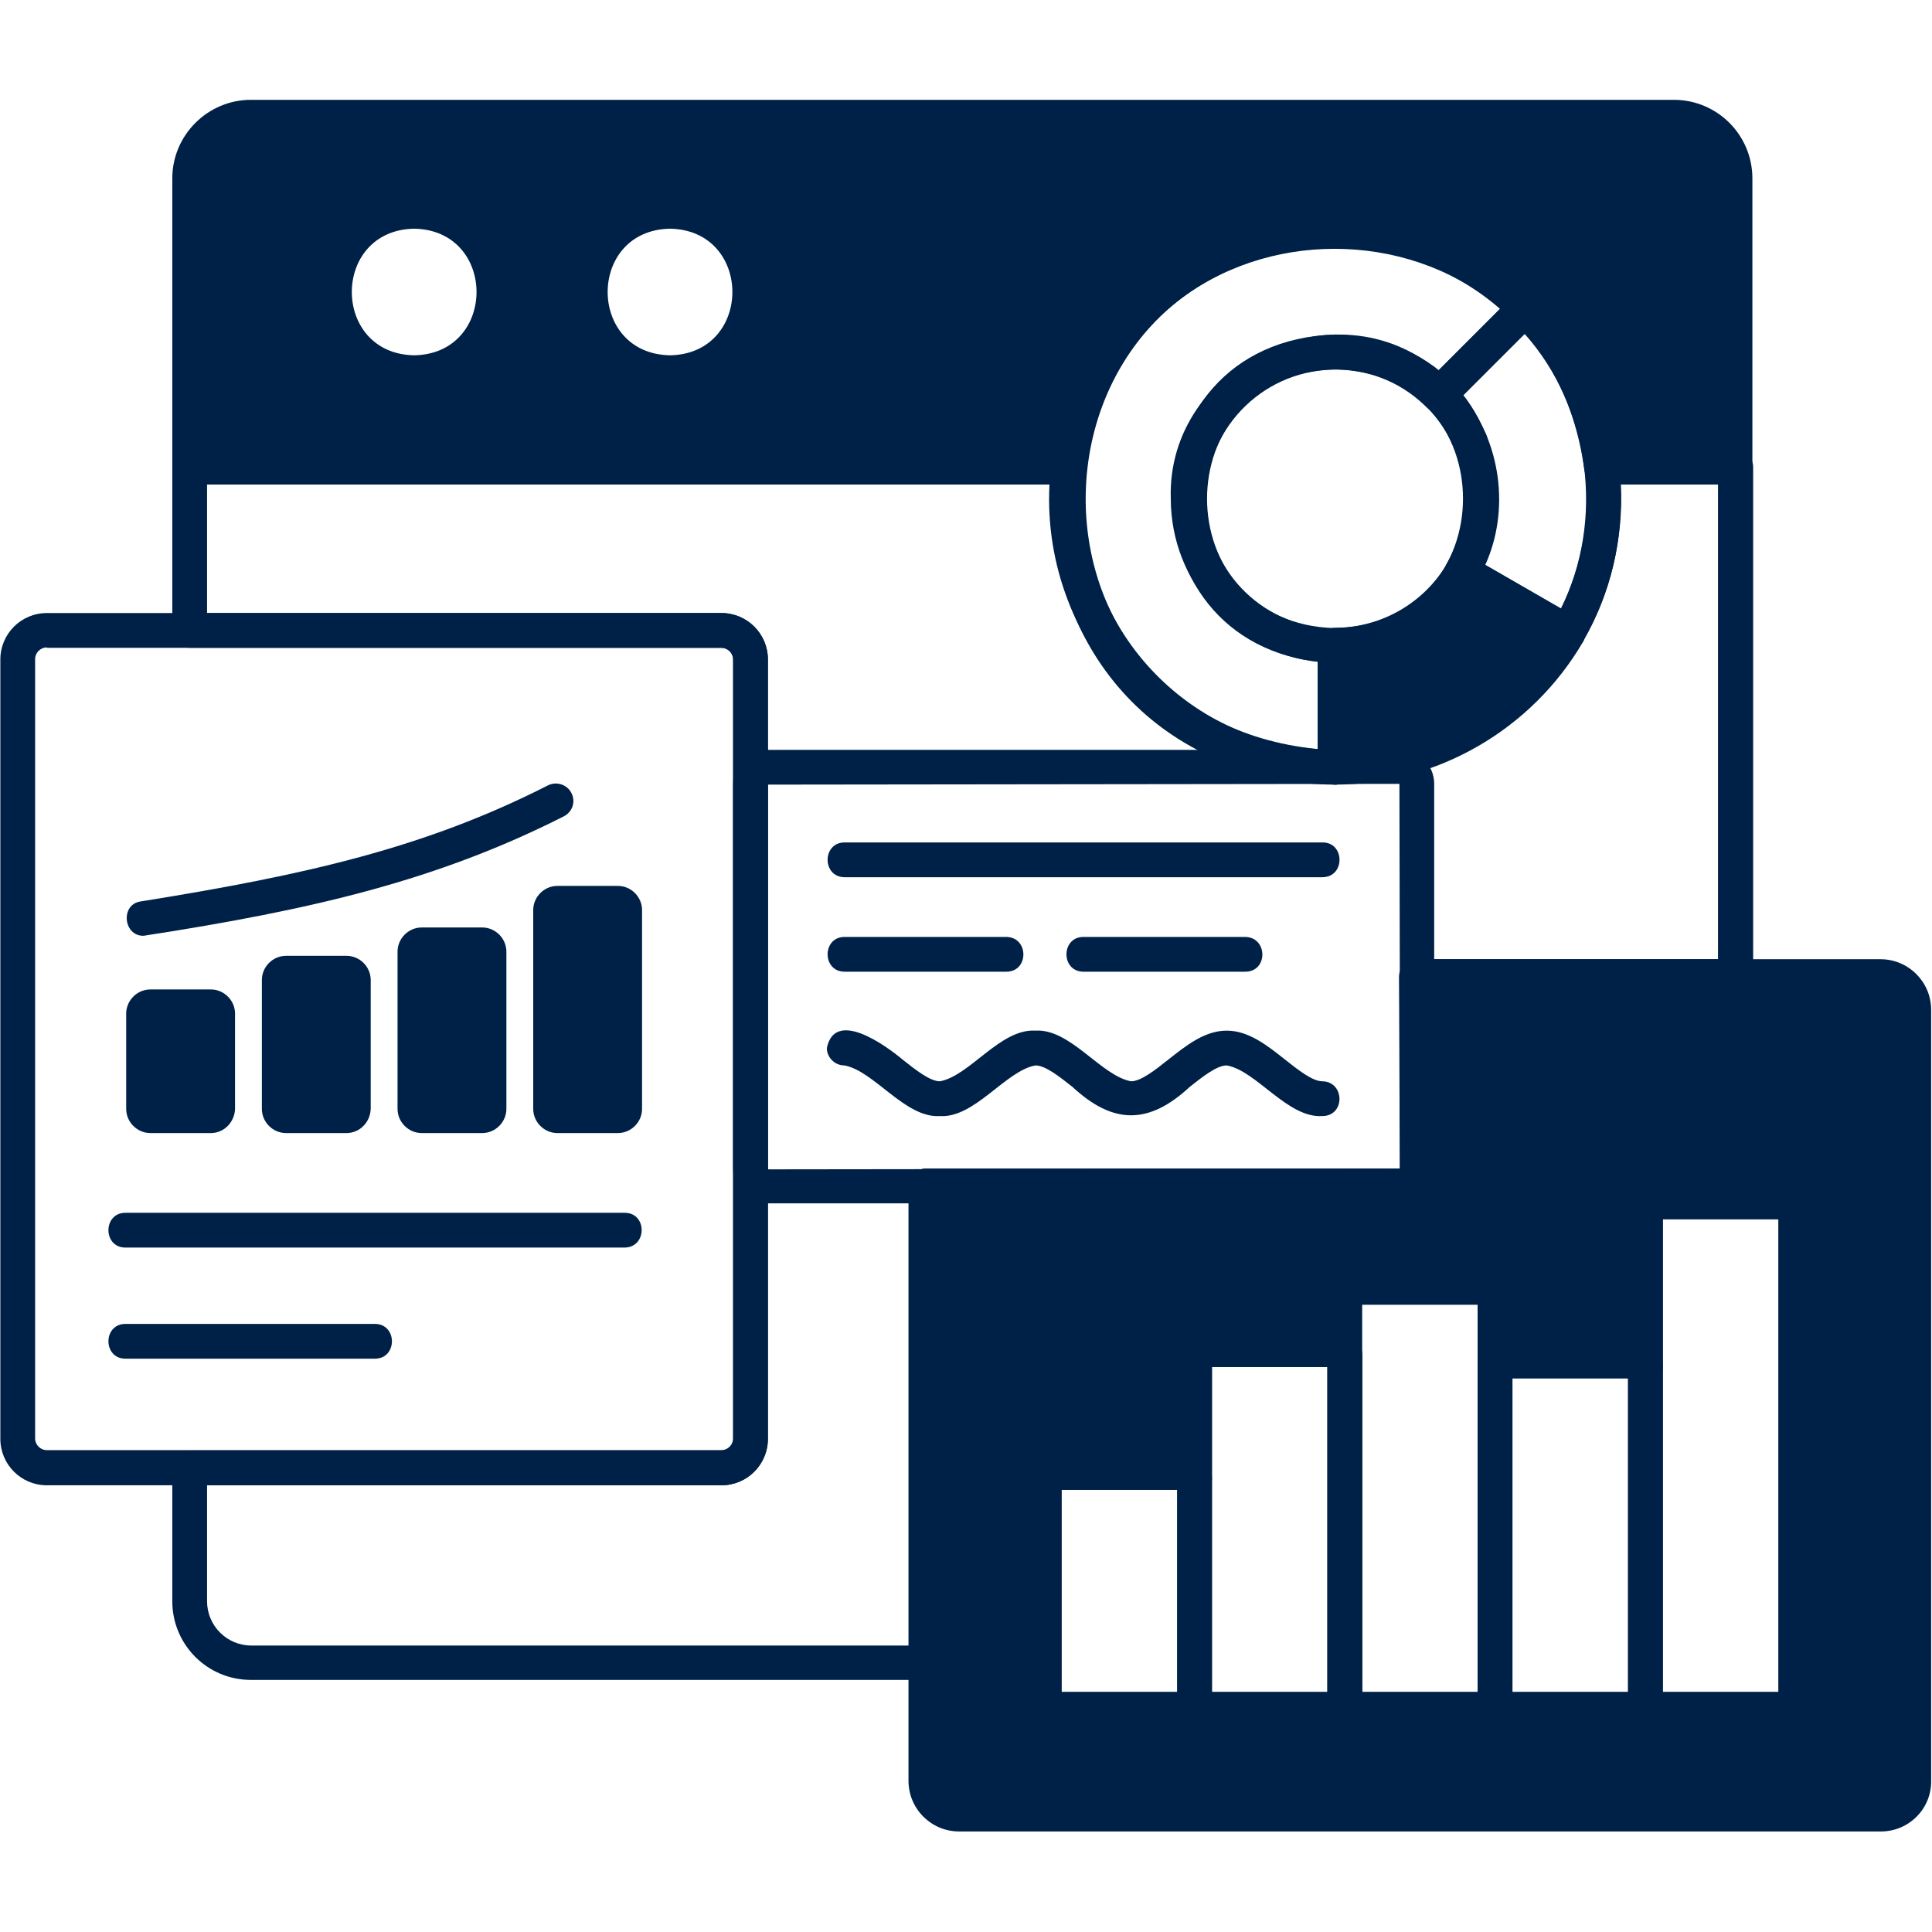 <?xml version="1.0" encoding="UTF-8"?>
<svg xmlns="http://www.w3.org/2000/svg" xmlns:xlink="http://www.w3.org/1999/xlink" width="1080" zoomAndPan="magnify" viewBox="0 0 810 810" height="1080" preserveAspectRatio="xMidYMid meet" version="1.2">
  <defs>
    <clipPath id="425fff44c9">
      <path d="M 72 41.852 L 735 41.852 L 735 204 L 72 204 Z M 72 41.852 "></path>
    </clipPath>
    <clipPath id="98e1ebf9fe">
      <path d="M 380 402 L 810 402 L 810 767.852 L 380 767.852 Z M 380 402 "></path>
    </clipPath>
  </defs>
  <g id="b103458631">
    <path style=" stroke:none;fill-rule:nonzero;fill:#002147;fill-opacity:1;" d="M 388.18 704.312 L 105.195 704.312 C 86.973 704.312 72.238 689.578 72.238 671.355 L 72.238 615.426 C 72.238 611.465 75.562 608.137 79.527 608.137 L 302.461 608.137 C 305.152 608.137 307.371 605.918 307.371 603.223 L 307.371 276.508 C 307.371 273.816 305.152 271.598 302.461 271.598 L 79.527 271.598 C 75.562 271.598 72.238 268.27 72.238 264.309 L 72.238 196.02 C 72.238 192.059 75.562 188.73 79.527 188.73 L 447.914 188.73 C 449.973 188.73 452.031 189.68 453.301 191.105 C 457.262 196.176 453.617 203.148 454.41 209.012 C 454.41 264.625 497.824 310.414 552.488 314.059 L 552.488 270.488 C 552.488 266.527 555.816 263.199 559.777 263.199 C 579.105 263.199 597.168 252.742 606.836 236.105 C 608.895 232.617 613.332 231.512 616.816 233.41 L 654.527 255.117 C 663.398 237.055 666.887 216.457 664.508 196.652 C 663.875 192.531 667.52 188.414 671.797 188.57 L 727.727 188.57 C 731.691 188.57 735.016 191.898 735.016 195.859 L 735.016 409.445 C 735.016 413.406 731.691 416.734 727.727 416.734 L 601.445 416.734 L 601.445 490.254 C 601.445 498.176 595.109 504.512 587.188 504.512 L 395.469 504.512 L 395.469 697.023 C 395.469 701.145 392.141 704.312 388.18 704.312 Z M 86.812 622.715 L 86.812 671.355 C 86.812 681.496 95.055 689.895 105.352 689.895 L 381.047 689.895 L 381.047 497.223 C 381.047 493.262 384.375 489.934 388.336 489.934 L 587.027 489.934 L 586.711 409.445 C 586.711 405.484 590.039 402.156 594 402.156 L 720.281 402.156 L 720.281 203.148 L 679.562 203.148 C 680.672 226.121 675.125 249.098 663.715 268.902 C 661.816 272.391 657.062 273.656 653.734 271.598 L 615.391 249.574 C 603.98 265.258 586.234 275.398 567.062 277.461 L 567.062 321.664 C 567.062 325.625 563.738 328.953 559.777 328.953 C 491.645 329.113 436.504 271.281 439.992 203.148 L 86.812 203.148 L 86.812 257.02 L 302.461 257.02 C 313.234 257.02 321.949 265.734 321.949 276.508 L 321.949 603.223 C 321.949 614 313.234 622.715 302.461 622.715 Z M 86.812 622.715 "></path>
    <path style=" stroke:none;fill-rule:evenodd;fill:#002147;fill-opacity:1;" d="M 105.195 49.137 L 701.742 49.137 C 715.844 49.137 727.41 60.703 727.41 74.805 L 727.41 195.859 L 671.48 195.859 C 653.574 64.031 465.344 64.668 447.754 195.859 L 79.527 195.859 L 79.527 74.805 C 79.527 60.703 91.094 49.137 105.195 49.137 Z M 616.977 186.352 C 616.656 185.719 616.34 184.926 616.184 184.293 C 616.34 184.926 616.656 185.559 616.977 186.352 Z M 173.641 88.59 C 128.961 89.699 128.961 155.141 173.641 156.246 C 218.164 155.141 218.164 89.699 173.641 88.59 Z M 280.754 88.59 C 236.07 89.699 236.07 155.141 280.754 156.246 C 325.434 155.141 325.434 89.699 280.754 88.59 Z M 280.754 88.59 "></path>
    <g clip-rule="nonzero" clip-path="url(#425fff44c9)">
      <path style=" stroke:none;fill-rule:nonzero;fill:#002147;fill-opacity:1;" d="M 727.41 203.148 L 671.48 203.148 C 667.836 203.148 664.668 200.453 664.191 196.652 C 647.555 73.539 471.52 73.539 454.883 196.652 C 454.41 200.297 451.398 203.148 447.598 203.148 L 79.527 203.148 C 75.562 203.148 72.238 199.82 72.238 195.859 L 72.238 74.805 C 72.238 56.586 87.133 41.852 105.195 41.852 L 701.742 41.852 C 719.965 41.852 734.699 56.586 734.699 74.805 L 734.699 195.859 C 734.699 199.98 731.531 203.148 727.41 203.148 Z M 677.816 188.57 L 720.125 188.57 L 720.125 74.805 C 720.125 64.668 711.883 56.27 701.586 56.27 L 105.195 56.27 C 95.055 56.27 86.656 64.508 86.656 74.805 L 86.656 188.57 L 441.418 188.57 C 465.816 57.062 653.418 56.902 677.816 188.57 Z M 616.977 193.641 C 609.371 193.801 605.406 180.965 613.172 177.637 C 623.789 173.043 629.176 193.324 616.977 193.641 Z M 280.91 163.535 C 226.723 162.109 226.723 82.73 280.91 81.305 C 334.941 82.73 334.941 162.109 280.91 163.535 Z M 280.91 95.879 C 246.051 96.516 246.051 148.324 280.91 148.961 C 315.77 148.324 315.77 96.516 280.91 95.879 Z M 173.641 163.535 C 119.453 162.109 119.453 82.73 173.641 81.305 C 227.832 82.73 227.832 162.109 173.641 163.535 Z M 173.641 95.879 C 138.785 96.516 138.785 148.324 173.641 148.961 C 208.5 148.324 208.5 96.516 173.641 95.879 Z M 173.641 95.879 "></path>
    </g>
    <path style=" stroke:none;fill-rule:evenodd;fill:#002147;fill-opacity:1;" d="M 593.84 409.445 L 788.414 409.445 C 796.02 409.445 802.355 415.781 802.355 423.387 L 802.355 746.617 C 802.355 754.223 796.02 760.562 788.414 760.562 L 402.121 760.562 C 394.516 760.562 388.18 754.223 388.18 746.617 L 388.18 497.223 L 586.871 497.223 C 590.672 497.223 593.84 494.055 593.84 490.254 Z M 440.309 617.324 C 438.883 617.324 437.773 618.434 437.773 619.859 L 437.773 714.137 C 437.773 715.562 438.883 716.672 440.309 716.672 L 498.297 716.672 C 499.723 716.672 500.832 715.562 500.832 714.297 C 500.832 715.562 501.941 716.672 503.367 716.672 L 561.359 716.672 C 562.785 716.672 563.895 715.562 563.895 714.137 L 563.895 568.367 C 563.895 566.941 562.785 565.832 561.359 565.832 L 503.367 565.832 C 501.941 565.832 500.832 566.941 500.832 568.367 L 500.832 619.703 C 500.832 618.434 499.723 617.324 498.297 617.324 Z M 692.395 503.879 C 690.969 503.879 689.859 504.988 689.859 506.414 L 689.859 572.961 C 689.859 571.695 688.75 570.586 687.324 570.586 L 629.332 570.586 C 627.906 570.586 626.797 571.695 626.797 573.121 L 626.797 714.297 C 626.797 715.723 627.906 716.832 629.332 716.832 L 687.324 716.832 C 688.75 716.832 689.859 715.723 689.859 714.453 C 689.859 715.879 690.969 716.832 692.395 716.832 L 750.387 716.832 C 751.812 716.832 752.922 715.723 752.922 714.297 L 752.922 506.414 C 752.922 504.988 751.812 503.879 750.387 503.879 Z M 566.273 539.688 C 564.848 539.688 563.738 540.797 563.738 542.223 L 563.738 714.297 C 563.738 715.723 564.848 716.832 566.273 716.832 L 624.262 716.832 C 625.688 716.832 626.797 715.723 626.797 714.297 L 626.797 542.062 C 626.797 540.637 625.688 539.527 624.262 539.527 L 566.273 539.527 Z M 566.273 539.688 "></path>
    <g clip-rule="nonzero" clip-path="url(#98e1ebf9fe)">
      <path style=" stroke:none;fill-rule:nonzero;fill:#002147;fill-opacity:1;" d="M 788.57 767.852 L 402.121 767.852 C 390.398 767.852 380.891 758.344 380.891 746.617 L 380.891 497.223 C 380.891 493.262 384.219 489.934 388.18 489.934 L 586.871 489.934 L 586.555 409.445 C 586.555 405.484 589.879 402.156 593.84 402.156 L 788.414 402.156 C 800.137 402.156 809.645 411.664 809.645 423.387 L 809.645 746.617 C 809.805 758.344 800.297 767.852 788.57 767.852 Z M 395.469 504.512 L 395.469 746.617 C 395.469 750.262 398.477 753.273 402.121 753.273 L 788.57 753.273 C 792.215 753.273 795.227 750.262 795.227 746.617 L 795.227 423.387 C 795.227 419.742 792.215 416.734 788.57 416.734 L 601.129 416.734 L 601.129 490.254 C 601.129 498.176 594.793 504.512 586.871 504.512 Z M 750.387 723.961 C 650.09 723.961 540.605 723.961 440.309 723.961 C 434.922 723.961 430.484 719.523 430.484 714.137 L 430.484 619.859 C 430.484 614.473 434.922 610.039 440.309 610.039 L 493.547 610.039 L 493.547 568.367 C 493.547 562.98 497.98 558.543 503.367 558.543 L 556.605 558.543 C 557.242 549.988 552.805 532.559 566.43 532.242 C 566.43 532.242 624.422 532.242 624.422 532.242 C 629.809 532.242 634.246 536.676 634.246 542.062 L 634.246 563.297 L 682.73 563.297 L 682.73 506.414 C 682.73 501.027 687.168 496.59 692.555 496.59 L 750.387 496.59 C 755.773 496.59 760.211 501.027 760.211 506.414 L 760.211 714.297 C 760.051 719.684 755.773 723.961 750.387 723.961 Z M 697.148 713.977 C 697.148 713.977 697.148 714.137 697.148 713.977 C 697.148 714.137 697.148 713.977 697.148 713.977 Z M 682.57 713.977 C 682.57 713.977 682.57 714.137 682.57 713.977 C 682.57 714.137 682.57 713.977 682.57 713.977 Z M 508.121 713.977 C 508.121 713.977 508.121 714.137 508.121 713.977 C 508.121 714.137 508.121 713.977 508.121 713.977 Z M 695.246 709.383 L 745.633 709.383 L 745.633 511.168 L 697.148 511.168 L 697.148 572.961 C 697.465 579.617 688.434 582.625 684.473 577.871 L 634.086 577.871 L 634.086 709.383 L 684.473 709.383 C 687.168 706.531 692.555 706.531 695.246 709.383 Z M 571.023 709.383 L 619.512 709.383 L 619.512 546.977 L 571.023 546.977 Z M 506.223 709.383 L 556.605 709.383 L 556.605 573.121 L 508.121 573.121 L 508.121 619.703 C 508.281 626.199 499.566 629.367 495.445 624.613 L 445.062 624.613 L 445.062 709.383 L 495.445 709.383 C 498.141 706.531 503.527 706.531 506.223 709.383 Z M 498.297 624.613 Z M 682.57 573.277 Z M 624.262 546.977 Z M 750.387 511.168 Z M 750.387 511.168 "></path>
    </g>
    <path style=" stroke:none;fill-rule:nonzero;fill:#002147;fill-opacity:1;" d="M 302.461 622.715 L 19.633 622.715 C 8.859 622.715 0.145 614 0.145 603.223 L 0.145 276.508 C 0.145 265.734 8.859 257.02 19.633 257.02 L 302.461 257.02 C 313.234 257.02 321.949 265.734 321.949 276.508 L 321.949 603.223 C 321.949 614 313.234 622.715 302.461 622.715 Z M 19.633 271.438 C 16.938 271.438 14.723 273.656 14.723 276.352 L 14.723 603.066 C 14.723 605.758 16.938 607.977 19.633 607.977 L 302.461 607.977 C 305.152 607.977 307.371 605.758 307.371 603.066 L 307.371 276.508 C 307.371 273.816 305.152 271.598 302.461 271.598 L 19.633 271.598 Z M 19.633 271.438 "></path>
    <path style=" stroke:none;fill-rule:nonzero;fill:#002147;fill-opacity:1;" d="M 498.297 723.961 L 440.309 723.961 C 434.922 723.961 430.484 719.523 430.484 714.137 L 430.484 619.859 C 430.484 614.473 434.922 610.039 440.309 610.039 L 498.297 610.039 C 503.688 610.039 508.121 614.473 508.121 619.859 L 508.121 714.137 C 508.121 719.684 503.688 723.961 498.297 723.961 Z M 445.062 709.383 L 493.547 709.383 L 493.547 624.613 L 445.062 624.613 Z M 498.297 624.613 Z M 498.297 624.613 "></path>
    <path style=" stroke:none;fill-rule:nonzero;fill:#002147;fill-opacity:1;" d="M 561.359 723.961 L 503.367 723.961 C 497.98 723.961 493.547 719.523 493.547 714.137 L 493.547 568.367 C 493.547 562.98 497.98 558.543 503.367 558.543 L 561.359 558.543 C 566.746 558.543 571.184 562.98 571.184 568.367 L 571.184 714.137 C 571.023 719.684 566.746 723.961 561.359 723.961 Z M 508.121 709.383 L 556.605 709.383 L 556.605 573.121 L 508.121 573.121 Z M 561.359 573.277 Z M 561.359 573.277 "></path>
    <path style=" stroke:none;fill-rule:nonzero;fill:#002147;fill-opacity:1;" d="M 624.262 723.961 L 566.273 723.961 C 560.887 723.961 556.449 719.523 556.449 714.137 L 556.449 542.062 C 556.449 536.676 560.883 532.242 566.273 532.242 L 624.262 532.242 C 629.648 532.242 634.086 536.676 634.086 542.062 L 634.086 714.137 C 634.086 719.684 629.648 723.961 624.262 723.961 Z M 571.023 709.383 L 619.512 709.383 L 619.512 546.977 L 571.023 546.977 Z M 624.262 546.977 Z M 624.262 546.977 "></path>
    <path style=" stroke:none;fill-rule:nonzero;fill:#002147;fill-opacity:1;" d="M 687.324 723.961 L 629.332 723.961 C 623.945 723.961 619.512 719.523 619.512 714.137 L 619.512 572.961 C 619.512 567.574 623.945 563.137 629.332 563.137 L 687.324 563.137 C 692.711 563.137 697.148 567.574 697.148 572.961 L 697.148 714.137 C 697.148 719.684 692.711 723.961 687.324 723.961 Z M 634.086 709.383 L 682.57 709.383 L 682.57 577.871 L 634.086 577.871 Z M 687.324 577.871 Z M 687.324 577.871 "></path>
    <path style=" stroke:none;fill-rule:nonzero;fill:#002147;fill-opacity:1;" d="M 750.387 723.961 L 692.395 723.961 C 687.008 723.961 682.57 719.523 682.57 714.137 L 682.57 506.414 C 682.57 501.027 687.008 496.59 692.395 496.59 L 750.387 496.59 C 755.773 496.59 760.211 501.027 760.211 506.414 L 760.211 714.297 C 760.051 719.684 755.773 723.961 750.387 723.961 Z M 697.148 709.383 L 745.633 709.383 L 745.633 511.168 L 697.148 511.168 Z M 750.387 511.168 Z M 750.387 511.168 "></path>
    <path style=" stroke:none;fill-rule:nonzero;fill:#002147;fill-opacity:1;" d="M 559.777 328.953 C 400.855 322.934 401.012 95.246 559.777 89.227 C 591.781 89.227 621.887 101.742 644.543 124.398 C 647.395 127.254 647.395 131.848 644.543 134.699 L 608.418 170.824 C 606.992 172.25 605.25 172.883 603.348 172.883 C 600.656 173.043 598.594 171.301 596.852 169.559 C 586.395 159.734 572.77 154.504 558.191 154.98 C 528.402 155.93 504.637 180.809 505.586 210.91 C 506.539 240.383 530.781 263.832 560.41 263.516 C 564.371 263.359 567.539 268.586 567.062 270.805 C 567.062 273.023 567.062 321.664 567.062 322.457 C 566.746 325.945 563.578 328.953 559.777 328.953 Z M 559.777 103.645 C 424.621 107.922 418.602 300.75 552.488 314.059 L 552.488 277.461 C 517.945 273.816 490.852 244.504 490.852 209.012 C 489.109 152.605 560.41 119.012 602.871 155.457 L 628.859 129.469 C 609.688 112.832 585.445 103.645 559.777 103.645 Z M 559.777 103.645 "></path>
    <path style=" stroke:none;fill-rule:evenodd;fill:#002147;fill-opacity:1;" d="M 613.012 239.75 L 657.219 265.258 C 637.098 300.117 599.863 321.508 559.617 321.508 L 559.617 270.488 C 582.434 270.645 602.398 258.129 613.012 239.75 Z M 613.012 239.75 "></path>
    <path style=" stroke:none;fill-rule:nonzero;fill:#002147;fill-opacity:1;" d="M 559.777 328.953 C 555.816 328.953 552.488 325.625 552.488 321.664 L 552.488 270.645 C 552.488 266.684 555.816 263.359 559.777 263.359 C 579.105 263.359 597.168 252.898 606.836 236.262 C 608.895 232.777 613.332 231.668 616.816 233.57 L 661.023 259.078 C 664.508 261.141 665.617 265.574 663.715 269.062 C 642.168 305.98 602.398 328.953 559.777 328.953 Z M 567.062 277.461 L 567.062 314.059 C 599.387 311.844 629.016 294.73 647.238 267.793 L 615.547 249.414 C 603.98 265.258 586.234 275.398 567.062 277.461 Z M 567.062 277.461 "></path>
    <path style=" stroke:none;fill-rule:nonzero;fill:#002147;fill-opacity:1;" d="M 657.219 272.547 C 655.953 272.547 654.684 272.23 653.574 271.598 L 609.371 246.086 C 605.883 244.184 604.617 239.434 606.676 236.105 C 611.43 227.867 613.965 218.516 613.965 209.012 C 613.965 194.594 608.262 180.809 598.121 170.668 C 595.27 167.816 595.27 163.219 598.121 160.367 L 634.246 124.242 C 636.938 121.547 641.852 121.547 644.543 124.242 C 682.73 161.316 690.652 223.27 663.559 268.902 C 662.289 271.281 659.754 272.707 657.219 272.547 Z M 622.68 236.898 L 654.367 255.277 C 672.906 218.199 666.727 170.668 639.156 139.93 L 613.172 165.914 C 629.332 185.242 633.137 213.922 622.68 236.898 Z M 622.68 236.898 "></path>
    <path style=" stroke:none;fill-rule:nonzero;fill:#002147;fill-opacity:1;" d="M 559.777 277.934 C 468.828 275.082 468.828 143.098 559.777 140.246 C 650.723 143.098 650.723 274.926 559.777 277.934 Z M 559.777 154.82 C 488.156 156.723 488.156 261.457 559.777 263.359 C 631.234 261.457 631.234 156.566 559.777 154.82 Z M 559.777 154.82 "></path>
    <path style=" stroke:none;fill-rule:nonzero;fill:#002147;fill-opacity:1;" d="M 261.898 523.051 L 52.59 523.051 C 43.082 523.051 43.082 508.473 52.59 508.473 L 261.898 508.473 C 271.402 508.473 271.402 522.891 261.898 523.051 Z M 261.898 523.051 "></path>
    <path style=" stroke:none;fill-rule:nonzero;fill:#002147;fill-opacity:1;" d="M 157.164 569.633 L 52.59 569.633 C 43.082 569.633 43.082 555.059 52.59 555.059 L 157.324 555.059 C 166.672 555.215 166.672 569.633 157.164 569.633 Z M 157.164 569.633 "></path>
    <path style=" stroke:none;fill-rule:evenodd;fill:#002147;fill-opacity:1;" d="M 60.195 464.902 L 60.195 424.973 C 60.195 423.387 61.461 422.121 63.047 422.121 L 88.398 422.121 C 89.984 422.121 91.25 423.387 91.25 424.973 L 91.25 464.902 C 91.25 466.484 89.984 467.754 88.398 467.754 L 63.047 467.754 C 61.461 467.754 60.195 466.484 60.195 464.902 Z M 60.195 464.902 "></path>
    <path style=" stroke:none;fill-rule:nonzero;fill:#002147;fill-opacity:1;" d="M 88.398 475.043 L 63.047 475.043 C 57.5 475.043 52.906 470.445 52.906 464.902 L 52.906 424.973 C 52.906 419.426 57.5 414.832 63.047 414.832 L 88.398 414.832 C 93.945 414.832 98.539 419.426 98.539 424.973 L 98.539 464.902 C 98.379 470.445 93.945 475.043 88.398 475.043 Z M 67.484 460.465 L 83.805 460.465 L 83.805 429.41 L 67.484 429.41 Z M 67.484 460.465 "></path>
    <path style=" stroke:none;fill-rule:evenodd;fill:#002147;fill-opacity:1;" d="M 117.078 464.902 L 117.078 410.871 C 117.078 409.285 118.344 408.02 119.93 408.02 L 145.281 408.02 C 146.863 408.02 148.133 409.285 148.133 410.871 L 148.133 464.902 C 148.133 466.484 146.863 467.754 145.281 467.754 L 119.93 467.754 C 118.344 467.754 117.078 466.484 117.078 464.902 Z M 117.078 464.902 "></path>
    <path style=" stroke:none;fill-rule:nonzero;fill:#002147;fill-opacity:1;" d="M 145.281 475.043 L 119.93 475.043 C 114.383 475.043 109.789 470.445 109.789 464.902 L 109.789 410.871 C 109.789 405.324 114.383 400.73 119.93 400.73 L 145.281 400.73 C 150.828 400.73 155.422 405.324 155.422 410.871 L 155.422 464.902 C 155.262 470.445 150.828 475.043 145.281 475.043 Z M 124.367 460.465 L 140.688 460.465 L 140.688 415.309 L 124.367 415.309 Z M 124.367 460.465 "></path>
    <path style=" stroke:none;fill-rule:evenodd;fill:#002147;fill-opacity:1;" d="M 173.961 464.902 L 173.961 398.988 C 173.961 397.402 175.227 396.137 176.812 396.137 L 202.164 396.137 C 203.746 396.137 205.016 397.402 205.016 398.988 L 205.016 464.902 C 205.016 466.484 203.746 467.754 202.164 467.754 L 176.812 467.754 C 175.227 467.754 173.961 466.484 173.961 464.902 Z M 173.961 464.902 "></path>
    <path style=" stroke:none;fill-rule:nonzero;fill:#002147;fill-opacity:1;" d="M 202.164 475.043 L 176.812 475.043 C 171.266 475.043 166.672 470.445 166.672 464.902 L 166.672 398.988 C 166.672 393.441 171.266 388.848 176.812 388.848 L 202.164 388.848 C 207.707 388.848 212.305 393.441 212.305 398.988 L 212.305 464.902 C 212.305 470.445 207.707 475.043 202.164 475.043 Z M 181.246 460.465 L 197.566 460.465 L 197.566 403.422 L 181.246 403.422 Z M 181.246 460.465 "></path>
    <path style=" stroke:none;fill-rule:evenodd;fill:#002147;fill-opacity:1;" d="M 231 464.902 L 231 381.559 C 231 379.973 232.27 378.707 233.852 378.707 L 259.203 378.707 C 260.789 378.707 262.055 379.973 262.055 381.559 L 262.055 464.902 C 262.055 466.484 260.789 467.754 259.203 467.754 L 233.852 467.754 C 232.27 467.754 231 466.484 231 464.902 Z M 231 464.902 "></path>
    <path style=" stroke:none;fill-rule:nonzero;fill:#002147;fill-opacity:1;" d="M 259.047 475.043 L 233.695 475.043 C 228.148 475.043 223.555 470.445 223.555 464.902 L 223.555 381.559 C 223.555 376.012 228.148 371.418 233.695 371.418 L 259.047 371.418 C 264.59 371.418 269.184 376.012 269.184 381.559 L 269.184 464.902 C 269.188 470.445 264.59 475.043 259.047 475.043 Z M 238.289 460.465 L 254.609 460.465 L 254.609 385.996 L 238.289 385.996 Z M 238.289 460.465 "></path>
    <path style=" stroke:none;fill-rule:nonzero;fill:#002147;fill-opacity:1;" d="M 60.195 392.332 C 51.641 392.492 50.371 379.023 59.086 377.914 C 128.328 366.824 178.395 355.414 229.734 329.27 C 233.219 327.527 237.656 328.797 239.555 332.441 C 241.457 336.086 240.031 340.363 236.387 342.262 C 183.148 369.199 131.02 381.398 60.195 392.332 Z M 60.195 392.332 "></path>
    <path style=" stroke:none;fill-rule:nonzero;fill:#002147;fill-opacity:1;" d="M 586.871 504.512 L 321.633 504.512 C 313.707 504.512 307.371 498.176 307.371 490.254 L 307.371 328.637 C 307.371 320.715 313.707 314.379 321.633 314.379 L 587.027 314.379 C 594.949 314.379 601.289 320.715 601.289 328.637 L 601.289 490.254 C 601.129 498.176 594.793 504.512 586.871 504.512 Z M 321.949 328.953 L 321.949 490.254 L 587.027 489.934 L 586.711 328.637 Z M 321.949 328.953 "></path>
    <path style=" stroke:none;fill-rule:nonzero;fill:#002147;fill-opacity:1;" d="M 554.387 467.91 C 539.812 468.863 526.82 448.898 514.301 446.68 C 510.184 446.68 504.16 451.434 498.773 455.711 C 481.66 471.555 466.77 471.555 449.656 455.711 C 444.27 451.434 438.246 446.68 434.129 446.68 C 421.609 448.898 408.617 468.863 394.043 467.91 C 379.465 468.863 366.473 448.898 353.953 446.68 C 349.992 446.68 346.664 443.352 346.664 439.391 C 349.992 423.07 370.75 437.805 378.512 444.305 C 383.902 448.582 389.922 453.336 394.043 453.336 C 406.559 451.117 419.391 431.152 434.129 432.102 C 448.703 431.152 461.699 451.117 474.215 453.336 C 478.336 453.336 484.355 448.582 489.742 444.305 C 497.348 438.281 505.113 432.102 514.301 432.102 C 523.492 432.102 531.254 438.281 538.859 444.305 C 544.246 448.582 550.27 453.336 554.387 453.336 C 563.895 453.492 564.055 467.91 554.387 467.91 Z M 554.387 467.91 "></path>
    <path style=" stroke:none;fill-rule:nonzero;fill:#002147;fill-opacity:1;" d="M 554.387 367.773 L 354.113 367.773 C 344.605 367.773 344.605 353.195 354.113 353.195 L 554.547 353.195 C 563.895 353.195 564.055 367.773 554.387 367.773 Z M 554.387 367.773 "></path>
    <path style=" stroke:none;fill-rule:nonzero;fill:#002147;fill-opacity:1;" d="M 421.926 407.387 L 354.113 407.387 C 344.605 407.387 344.605 392.809 354.113 392.809 L 421.926 392.809 C 431.434 392.965 431.434 407.387 421.926 407.387 Z M 421.926 407.387 "></path>
    <path style=" stroke:none;fill-rule:nonzero;fill:#002147;fill-opacity:1;" d="M 522.066 407.387 L 454.25 407.387 C 444.742 407.387 444.742 392.809 454.25 392.809 L 522.066 392.809 C 531.57 392.965 531.73 407.387 522.066 407.387 Z M 522.066 407.387 "></path>
  </g>
</svg>
